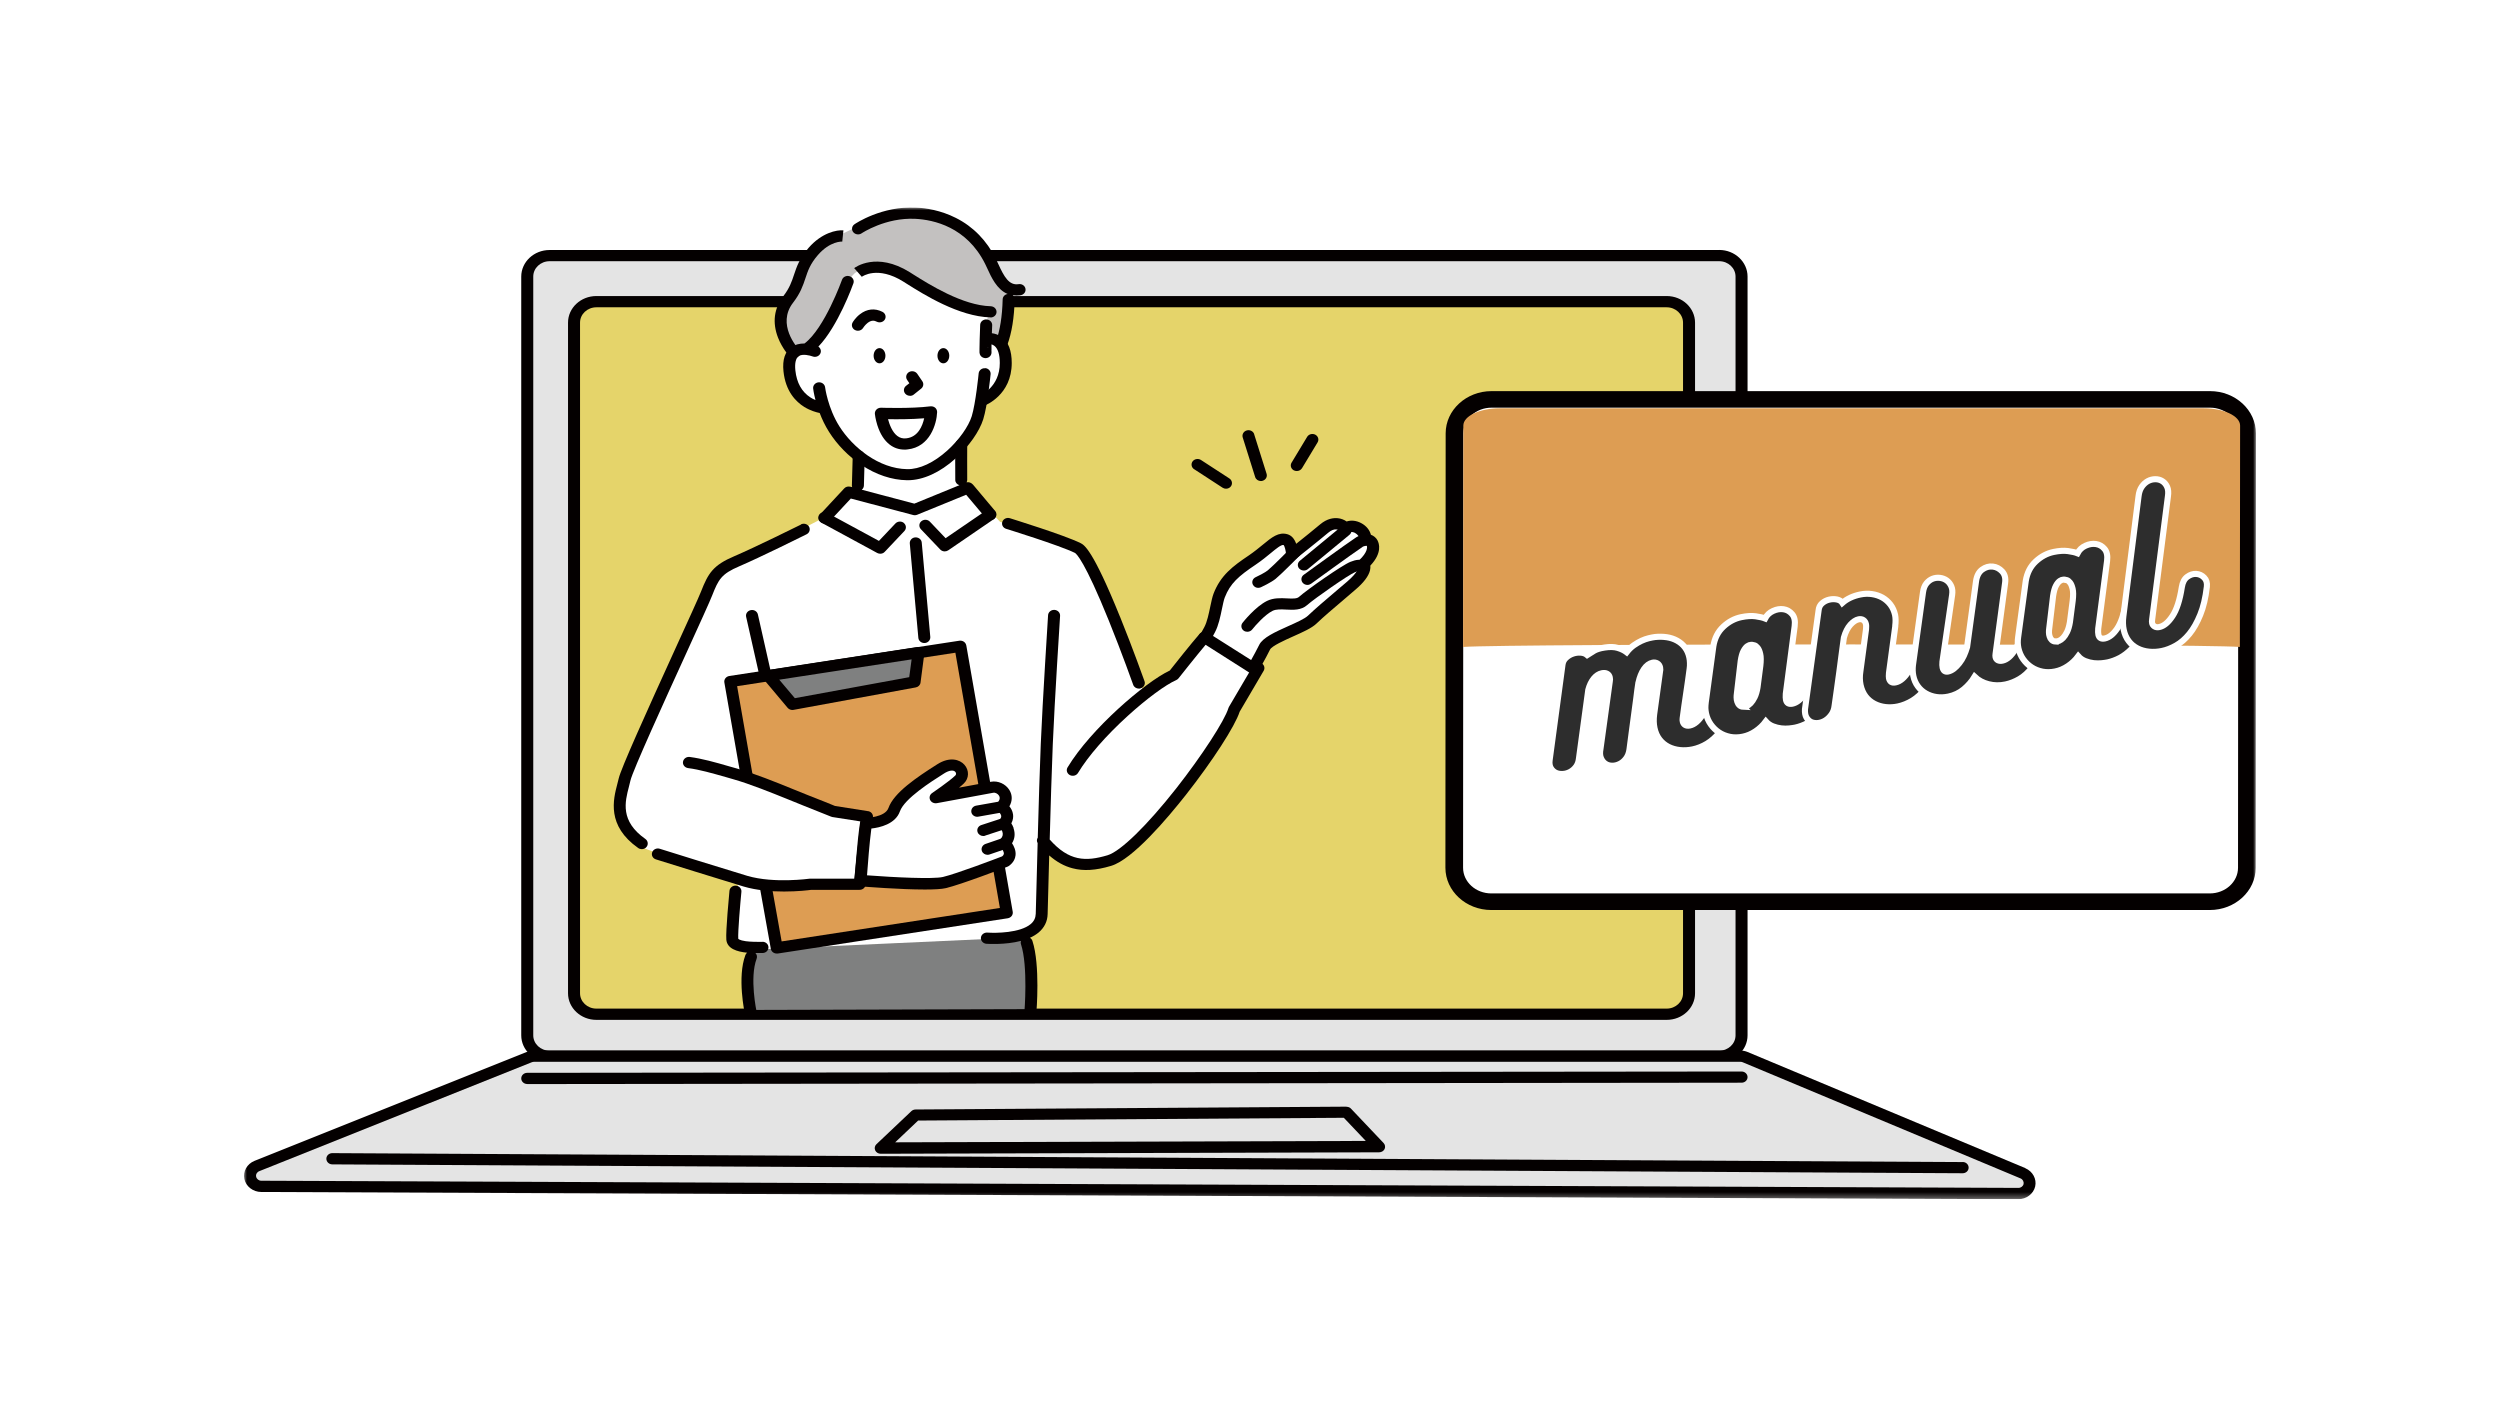 <svg width="410" height="231" viewBox="0 0 410 231" fill="none" xmlns="http://www.w3.org/2000/svg">
<rect width="410" height="231" fill="white"/>
<g clip-path="url(#clip0_603_639)">
<mask id="mask0_603_639" style="mask-type:luminance" maskUnits="userSpaceOnUse" x="40" y="34" width="330" height="163">
<path d="M370 34H40V196.669H370V34Z" fill="white"/>
</mask>
<g mask="url(#mask0_603_639)">
<path d="M90.132 41.92H281.945C283.966 41.92 285.616 43.457 285.616 45.365V169.795C285.616 171.693 283.976 173.24 281.945 173.24H90.132C88.111 173.24 86.461 171.703 86.461 169.795V45.355C86.461 43.457 88.101 41.91 90.132 41.91V41.92Z" fill="#E4E4E4"/>
<path d="M281.948 41.002H90.135C87.567 41.002 85.484 42.952 85.484 45.365V169.795C85.484 172.198 87.567 174.158 90.135 174.158H281.948C284.516 174.158 286.599 172.208 286.599 169.795V45.354C286.599 42.952 284.516 40.992 281.948 40.992V41.002ZM284.629 169.795C284.629 171.188 283.422 172.312 281.948 172.312H90.135C88.65 172.312 87.454 171.177 87.454 169.795V45.354C87.454 43.962 88.661 42.838 90.135 42.838H281.948C283.433 42.838 284.629 43.972 284.629 45.354V169.785V169.795Z" fill="#040000"/>
<path d="M273.341 49.479H97.812C95.791 49.479 94.141 51.016 94.141 52.923V162.906C94.141 164.804 95.78 166.351 97.812 166.351H273.341C275.362 166.351 277.012 164.814 277.012 162.906V52.913C277.012 51.016 275.373 49.469 273.341 49.469V49.479Z" fill="#E5D46A"/>
<path d="M273.336 48.551H97.807C95.239 48.551 93.156 50.5 93.156 52.913V162.896C93.156 165.299 95.239 167.258 97.807 167.258H273.336C275.904 167.258 277.987 165.309 277.987 162.896V52.913C277.987 50.51 275.904 48.551 273.336 48.551ZM276.017 162.896C276.017 164.288 274.811 165.412 273.336 165.412H97.807C96.322 165.412 95.126 164.278 95.126 162.896V52.913C95.126 51.521 96.332 50.397 97.807 50.397H273.336C274.811 50.397 276.017 51.531 276.017 52.913V162.896Z" fill="#040000"/>
<path fill-rule="evenodd" clip-rule="evenodd" d="M331.766 192.421L286.195 173.373C285.958 173.281 285.7 173.219 285.442 173.219H87.525C87.277 173.219 87.03 173.27 86.803 173.353L42.119 191.224C41.315 191.544 40.861 192.359 41.026 193.163C41.201 193.967 41.954 194.555 42.831 194.555L330.993 195.741C331.869 195.741 332.632 195.174 332.808 194.37C332.993 193.565 332.55 192.751 331.746 192.421H331.766Z" fill="#E4E4E4"/>
<path d="M332.17 191.577L286.61 172.53C286.249 172.375 285.857 172.293 285.455 172.293H87.527C87.145 172.293 86.764 172.365 86.413 172.51L41.739 190.381C40.512 190.876 39.811 192.124 40.069 193.351C40.337 194.578 41.492 195.475 42.833 195.486L330.995 196.672C332.325 196.672 333.49 195.795 333.769 194.578C334.047 193.361 333.367 192.103 332.15 191.588L332.17 191.577ZM331.871 194.166C331.789 194.547 331.428 194.815 331.026 194.815L42.853 193.64C42.441 193.64 42.09 193.361 42.008 192.98C41.925 192.598 42.142 192.217 42.523 192.072L87.207 174.211C87.31 174.17 87.434 174.139 87.547 174.139H285.455C285.578 174.139 285.692 174.16 285.805 174.211L331.366 193.258C331.737 193.413 331.943 193.795 331.861 194.176L331.871 194.166Z" fill="#040000"/>
<path d="M321.875 190.578L54.503 189.113C53.967 189.113 53.523 189.515 53.523 190.031C53.523 190.547 53.957 190.959 54.503 190.959L321.875 192.413C322.412 192.413 322.855 192.011 322.855 191.495C322.855 190.98 322.422 190.567 321.875 190.567V190.578Z" fill="#040000"/>
<path d="M86.464 177.789L285.619 177.562C286.166 177.562 286.599 177.15 286.599 176.644C286.599 176.139 286.155 175.727 285.619 175.727L86.464 175.943C85.918 175.943 85.484 176.356 85.484 176.861C85.484 177.366 85.928 177.779 86.464 177.779V177.789Z" fill="#040000"/>
<path d="M220.822 181.492L150.161 181.956C149.903 181.956 149.656 182.049 149.47 182.224L143.737 187.649C143.458 187.907 143.376 188.309 143.53 188.659C143.685 189 144.046 189.216 144.438 189.216L226.175 188.979C226.567 188.979 226.917 188.762 227.072 188.443C227.227 188.113 227.165 187.731 226.907 187.453L221.565 181.822C221.379 181.616 221.111 181.513 220.822 181.513V181.492ZM146.799 187.35L150.574 183.771L220.389 183.317L223.988 187.112L146.799 187.339V187.35Z" fill="#040000"/>
<path fill-rule="evenodd" clip-rule="evenodd" d="M192.818 110.086L187.424 113.159L180.463 95.463L177.617 90.534L170.739 87.729L164.015 85.584L159.251 80.469L149.918 83.397L139.09 81.005L134.563 85.182L118.558 93.401L114.866 99.578L104.553 123.132C103.017 126.071 102.212 128.546 101.954 130.649C101.521 134.269 102.738 136.796 104.78 138.786L121.043 144.943L119.764 154.822L126.003 155.74L167.057 153.863L171.058 151.068L171.285 139.384L176.813 141.952C179.143 142.23 183.898 140.467 186.538 138.085L196.376 126.823L202.274 116.934L206.451 109.736L197.654 104.394L192.808 110.086H192.818Z" fill="white"/>
<path fill-rule="evenodd" clip-rule="evenodd" d="M166.239 153.792L123.896 155.73L122.586 159.226L123.236 165.63L169.302 165.496L168.972 154.792L166.239 153.781V153.792Z" fill="#7F8080"/>
<path fill-rule="evenodd" clip-rule="evenodd" d="M160.23 39.323C158.982 37.797 152.991 34.662 150.454 34.611C147.907 34.559 142.163 36.364 141.791 36.59C141.42 36.828 134.459 40.045 134.459 40.045L131.427 45.109L128.767 49.636L128.602 54.081L130.303 57.174L133.036 57.061L136.48 52.503L138.945 46.418C138.945 46.119 140.987 44.779 142.503 44.181C144.019 43.593 145.999 44.222 147.113 44.964C148.237 45.707 153.692 48.553 155.445 49.306C157.208 50.059 161.498 51.286 161.498 51.286L161.932 55.761L164.85 55.39L165.469 49.821L166.242 47.687C165.397 47.759 161.457 40.839 160.22 39.313H160.23V39.323Z" fill="#C3C1C0"/>
<path fill-rule="evenodd" clip-rule="evenodd" d="M161.712 54.655L162.032 51.355C162.032 51.355 162.362 50.314 159.815 50.788C157.268 51.263 150.832 46.22 148.131 44.25C145.439 42.291 141.623 43.868 140.334 44.693C139.056 45.529 137.251 49.86 137.251 49.86L132.847 57.326L129.352 59.306C129.352 59.306 130.115 63.772 131.053 65.091C131.992 66.401 135.219 67.298 135.219 67.298C135.219 67.298 136.323 69.113 137.003 70.403C137.684 71.692 141.293 74.785 141.293 74.785L140.819 81.396L150.193 83.417L157.742 80.478L157.515 77.064C157.515 77.064 158.608 72.166 159.464 70.671C160.32 69.196 161.733 65.318 161.733 65.318C161.733 65.318 165.084 61.224 164.827 57.862C164.569 54.511 161.702 54.666 161.702 54.666H161.712V54.655Z" fill="white"/>
<path d="M161.573 60.391C161.037 60.339 160.552 60.721 160.5 61.226C160.5 61.278 160.005 66.187 159.366 68.259C158.84 69.951 157.273 72.157 155.365 73.88C153.148 75.88 150.807 76.974 148.785 76.942C144.114 76.87 139.834 73.364 137.658 69.92C135.761 66.909 135.317 63.547 135.317 63.516C135.255 63.01 134.771 62.649 134.224 62.701C133.688 62.763 133.296 63.217 133.358 63.722C133.358 63.794 133.461 64.526 133.739 65.609C133.471 65.506 133.193 65.362 132.904 65.176C131.481 64.258 130.656 62.773 130.439 60.742C130.316 59.566 130.512 58.741 130.976 58.411C131.615 57.968 132.863 58.308 133.255 58.452C133.76 58.648 134.327 58.432 134.544 57.957C134.729 57.555 134.575 57.101 134.214 56.843C137.442 53.482 139.844 46.789 139.958 46.469C140.133 45.984 139.855 45.469 139.339 45.304C138.823 45.139 138.267 45.397 138.091 45.881C138.06 45.964 135.235 53.843 131.945 56.328C131.12 56.328 130.388 56.514 129.821 56.905C128.738 57.648 128.294 58.989 128.49 60.896C128.831 64.186 130.532 65.888 131.893 66.733C132.914 67.362 133.884 67.62 134.43 67.734C134.802 68.724 135.307 69.796 135.967 70.838C137.287 72.931 139.174 74.859 141.268 76.252C143.66 77.85 146.248 78.716 148.754 78.757H148.868C151.384 78.757 154.168 77.489 156.726 75.179C158.892 73.22 160.624 70.765 161.253 68.754C161.954 66.517 162.439 61.577 162.46 61.371C162.511 60.865 162.109 60.412 161.573 60.37V60.391Z" fill="#040000"/>
<path d="M149.248 64.919C149.475 64.919 149.702 64.847 149.877 64.693L151.074 63.734C151.445 63.434 151.527 62.919 151.27 62.537L150.434 61.31C150.146 60.887 149.537 60.753 149.073 61.021C148.619 61.289 148.475 61.867 148.764 62.3L149.135 62.847L148.588 63.28C148.176 63.61 148.124 64.187 148.475 64.579C148.671 64.796 148.949 64.909 149.228 64.909H149.248V64.919Z" fill="#040000"/>
<path d="M143.892 69.754C144.346 71.177 145.026 72.239 145.913 72.92C146.625 73.467 147.439 73.735 148.347 73.735C148.502 73.735 148.667 73.735 148.832 73.704C152.513 73.322 153.617 69.527 153.689 67.578C153.689 67.31 153.575 67.042 153.369 66.867C153.153 66.681 152.864 66.609 152.575 66.64C149.358 67.042 144.552 66.867 144.5 66.867C144.212 66.867 143.943 66.959 143.748 67.155C143.552 67.351 143.459 67.609 143.479 67.877C143.479 67.918 143.572 68.743 143.892 69.764V69.754ZM151.564 68.599C151.296 69.826 150.574 71.683 148.615 71.889C148.048 71.951 147.584 71.817 147.161 71.497C146.357 70.888 145.882 69.682 145.635 68.743C147.037 68.774 149.43 68.774 151.564 68.599Z" fill="#040000"/>
<path fill-rule="evenodd" clip-rule="evenodd" d="M144.243 57.09C143.707 57.09 143.273 57.647 143.273 58.338C143.273 59.029 143.707 59.586 144.243 59.586C144.779 59.586 145.212 59.029 145.212 58.338C145.212 57.647 144.779 57.09 144.243 57.09Z" fill="#040000"/>
<path fill-rule="evenodd" clip-rule="evenodd" d="M154.712 57.09C154.175 57.09 153.742 57.647 153.742 58.338C153.742 59.029 154.175 59.586 154.712 59.586C155.248 59.586 155.681 59.029 155.681 58.338C155.681 57.647 155.248 57.09 154.712 57.09Z" fill="#040000"/>
<path d="M131.364 86.028C131.292 86.069 123.64 89.853 120.454 91.204C116.937 92.7 116.153 93.989 114.957 97.041C114.576 98.011 112.833 101.826 110.822 106.24C105.913 117.006 101.829 126.061 101.468 127.669C101.407 127.938 101.334 128.247 101.242 128.567C100.571 131.124 99.458 135.414 104.665 139.075C104.841 139.199 105.047 139.261 105.253 139.261C105.552 139.261 105.851 139.137 106.037 138.889C106.357 138.487 106.274 137.899 105.841 137.59C101.675 134.661 102.489 131.516 103.149 129C103.242 128.659 103.325 128.34 103.387 128.03C103.727 126.463 109.079 114.717 112.627 106.952C114.73 102.321 116.401 98.671 116.793 97.66C117.834 95.02 118.298 94.123 121.258 92.865C124.496 91.483 131.963 87.791 132.272 87.626C132.757 87.389 132.932 86.832 132.684 86.378C132.427 85.935 131.839 85.759 131.354 85.997V86.017L131.364 86.028Z" fill="#040000"/>
<path d="M159.511 79.429C159.274 79.151 158.882 79.027 158.521 79.099C158.593 78.975 158.624 78.831 158.624 78.676C158.603 77.48 158.624 73.015 158.624 72.963C158.624 72.448 158.191 72.035 157.644 72.035C157.098 72.035 156.665 72.437 156.665 72.953C156.665 73.139 156.634 77.501 156.665 78.718C156.665 79.12 156.953 79.46 157.345 79.574L149.951 82.595L141.33 80.316C141.536 80.151 141.67 79.914 141.68 79.625L141.815 74.83C141.825 74.314 141.402 73.902 140.855 73.881C140.319 73.881 139.865 74.273 139.845 74.778L139.711 79.574C139.711 79.687 139.711 79.8 139.762 79.893L139.463 79.821C139.102 79.728 138.7 79.821 138.453 80.1L134.524 84.328C134.163 84.719 134.214 85.297 134.616 85.637C134.802 85.792 135.029 85.864 135.266 85.864C135.545 85.864 135.813 85.761 136.009 85.544L139.535 81.76L149.755 84.462C149.972 84.524 150.209 84.503 150.415 84.421L158.449 81.141L161.656 84.946C161.996 85.338 162.615 85.41 163.038 85.101C163.46 84.781 163.543 84.204 163.203 83.802L159.531 79.429H159.511Z" fill="#040000"/>
<path d="M124.294 100.773C124.18 100.268 123.664 99.948 123.128 100.062C122.602 100.165 122.252 100.65 122.365 101.155L124.428 110.302C124.52 110.735 124.933 111.034 125.387 111.034C125.459 111.034 125.521 111.034 125.593 111.014C126.119 110.911 126.469 110.426 126.356 109.921L124.294 100.773Z" fill="#040000"/>
<path d="M183.668 101.125C179.192 90.06 177.8 89.369 177.212 89.07C174.531 87.74 165.982 85.11 165.621 84.986C165.105 84.832 164.548 85.089 164.383 85.574C164.218 86.059 164.497 86.574 165.012 86.729C165.105 86.76 173.757 89.431 176.294 90.679C176.521 90.813 177.882 91.968 181.873 101.847C183.998 107.107 185.823 112.252 185.844 112.304C185.978 112.696 186.37 112.933 186.772 112.933C186.875 112.933 186.978 112.933 187.081 112.882C187.597 112.717 187.875 112.201 187.7 111.716C187.679 111.665 185.823 106.426 183.668 101.105V101.125Z" fill="#040000"/>
<path d="M140.222 54.131C140.376 54.203 140.531 54.244 140.696 54.244C141.047 54.244 141.387 54.069 141.562 53.76C141.562 53.76 141.851 53.296 142.305 52.945C142.955 52.45 143.419 52.574 143.79 52.759C144.264 52.997 144.862 52.832 145.12 52.388C145.378 51.945 145.203 51.388 144.718 51.14C143.48 50.511 142.181 50.645 141.047 51.522C140.294 52.089 139.871 52.811 139.83 52.883C139.572 53.327 139.747 53.883 140.222 54.131Z" fill="#040000"/>
<path d="M165.21 56.534C165.922 54.605 166.334 52.11 166.406 49.109C166.406 48.831 166.293 48.583 166.087 48.418C166.479 48.48 166.912 48.48 167.376 48.418C167.912 48.336 168.273 47.861 168.18 47.356C168.087 46.85 167.582 46.51 167.046 46.603C165.468 46.85 164.653 45.334 163.736 43.334C163.601 43.035 163.467 42.746 163.344 42.488C161.828 39.456 159.611 37.167 156.754 35.734C154.279 34.486 151.845 34.114 150.226 34.042C144.616 33.764 140.316 36.651 140.141 36.775C139.697 37.074 139.604 37.652 139.924 38.064C140.244 38.466 140.852 38.569 141.296 38.27C141.337 38.239 145.225 35.641 150.123 35.888C153.093 36.043 158.528 37.198 161.56 43.272C161.673 43.499 161.797 43.777 161.931 44.056C162.55 45.417 163.478 47.48 165.251 48.212C164.798 48.284 164.447 48.645 164.437 49.099C164.365 51.904 163.993 54.214 163.344 55.967C163.168 56.451 163.436 56.967 163.952 57.132C164.055 57.173 164.169 57.184 164.272 57.184C164.674 57.184 165.056 56.946 165.2 56.565L165.21 56.534Z" fill="#040000"/>
<path fill-rule="evenodd" clip-rule="evenodd" d="M119.781 111.755L122.504 127.369L136.333 132.442L142.458 133.525L140.891 144.838L125.587 145.292L127.402 155.429L165.136 149.654L157.525 105.98L119.792 111.766H119.781V111.755Z" fill="#DD9D53"/>
<path d="M158.466 105.839C158.373 105.334 157.878 105.004 157.342 105.076L119.608 110.862C119.351 110.903 119.124 111.037 118.969 111.233C118.814 111.439 118.752 111.676 118.794 111.924L121.516 127.537C121.599 128.042 122.104 128.383 122.64 128.3C123.177 128.218 123.537 127.743 123.455 127.238L120.887 112.532L156.682 107.046L163.983 148.904L128.188 154.391L126.538 145.161C126.446 144.656 125.94 144.315 125.404 144.408C124.868 144.501 124.507 144.965 124.6 145.47L126.415 155.608C126.497 156.061 126.91 156.381 127.384 156.381C127.436 156.381 127.487 156.381 127.539 156.381L165.272 150.596C165.53 150.554 165.757 150.42 165.912 150.224C166.066 150.018 166.128 149.781 166.087 149.533L158.476 105.86L158.466 105.839Z" fill="#040000"/>
<path fill-rule="evenodd" clip-rule="evenodd" d="M129.96 115.521L150.007 111.839L150.647 107.023L126 110.808L129.96 115.511V115.521Z" fill="#7F8080"/>
<path d="M150.473 106.106L125.827 109.901C125.486 109.953 125.198 110.169 125.074 110.468C124.95 110.778 125.002 111.118 125.218 111.376L129.178 116.089C129.364 116.305 129.653 116.439 129.952 116.439C130.013 116.439 130.075 116.439 130.137 116.419L150.185 112.737C150.597 112.665 150.917 112.345 150.968 111.943L151.598 107.127C151.639 106.838 151.525 106.55 151.298 106.354C151.072 106.147 150.762 106.065 150.463 106.117L150.473 106.106ZM149.112 111.056L130.354 114.501L127.796 111.469L149.504 108.138L149.112 111.067V111.056Z" fill="#040000"/>
<path d="M195.847 76.953L200.508 79.985C200.683 80.099 200.869 80.15 201.065 80.15C201.374 80.15 201.683 80.016 201.869 79.758C202.178 79.346 202.065 78.758 201.621 78.469L196.96 75.437C196.517 75.149 195.898 75.252 195.589 75.664C195.279 76.077 195.393 76.665 195.836 76.953H195.847Z" fill="#040000"/>
<path d="M142.362 133.032L136.937 132.176C136.422 131.959 134.194 131.062 132.513 130.412C131.791 130.134 130.966 129.793 130.09 129.433C127.243 128.267 123.696 126.844 120.86 126.04C120.447 125.926 120.045 125.813 119.653 125.699C117.24 124.998 115.147 124.41 113.126 124.142C112.589 124.07 112.094 124.421 112.012 124.926C111.929 125.431 112.311 125.895 112.847 125.968C114.714 126.205 116.735 126.793 119.076 127.453C119.468 127.566 119.87 127.679 120.282 127.803C123.005 128.577 126.501 129.989 129.306 131.124C130.182 131.485 131.018 131.825 131.75 132.114C133.637 132.856 136.236 133.908 136.267 133.918C136.339 133.949 136.422 133.97 136.494 133.991L141.124 134.713L140.103 144.097H132.987C132.936 144.097 132.884 144.097 132.833 144.097C132.771 144.097 126.975 144.932 122.572 143.643C120.355 142.993 108.33 139.24 108.207 139.198C107.691 139.033 107.134 139.291 106.959 139.776C106.783 140.261 107.062 140.787 107.577 140.941C108.072 141.096 119.746 144.736 121.974 145.396C124.139 146.036 126.552 146.211 128.574 146.211C130.853 146.211 132.637 145.994 133.049 145.933H140.98C141.485 145.933 141.908 145.572 141.959 145.097L143.166 134.022C143.217 133.537 142.867 133.104 142.351 133.021L142.362 133.032Z" fill="#040000"/>
<path d="M125.046 154.47C124.159 154.47 123.138 154.47 122.303 154.357C121.251 154.212 121.076 153.965 121.076 153.955C120.993 152.903 121.416 148.035 121.592 146.251C121.643 145.746 121.241 145.292 120.705 145.251C120.168 145.199 119.684 145.581 119.632 146.086C119.57 146.767 119.003 152.707 119.117 154.099C119.24 155.574 120.839 156.079 122.53 156.244C122.406 156.337 122.313 156.471 122.252 156.615C120.87 160.255 122.117 166.082 122.169 166.33C122.262 166.763 122.674 167.062 123.128 167.062C123.19 167.062 123.262 167.062 123.324 167.041C123.85 166.938 124.201 166.453 124.087 165.948C124.077 165.886 122.891 160.379 124.087 157.224C124.211 156.894 124.128 156.543 123.891 156.295H125.046C125.593 156.295 126.026 155.883 126.026 155.367C126.026 154.852 125.582 154.45 125.046 154.45V154.47Z" fill="#040000"/>
<path d="M207.049 108.89C203.719 106.168 202.357 105.59 200.305 104.734C199.645 104.456 198.882 104.146 197.954 103.703C197.541 103.507 197.046 103.61 196.758 103.93C195.489 105.363 192.54 109.086 191.849 109.963C187.786 111.881 178.865 119.563 175.081 125.854C174.813 126.297 174.978 126.854 175.452 127.112C175.926 127.36 176.524 127.205 176.793 126.762C178.463 123.998 181.361 120.667 184.95 117.408C188.033 114.603 191.158 112.293 192.911 111.53C193.055 111.458 193.189 111.365 193.282 111.241C193.313 111.2 196.201 107.549 197.779 105.672C198.428 105.961 198.985 106.198 199.49 106.405C201.316 107.168 202.471 107.652 205.152 109.787L201.543 115.933C201.501 115.995 201.481 116.057 201.46 116.129C200.841 118.192 197.098 123.946 192.932 129.257C188.095 135.403 183.774 139.621 181.639 140.261C178.04 141.333 175.308 141.251 172.152 137.683C172.307 132.196 172.482 126.174 172.657 122.049C172.946 115.119 173.843 101.145 173.854 101.001C173.884 100.485 173.472 100.052 172.925 100.021C172.389 99.99 171.915 100.382 171.884 100.887C171.884 101.022 170.976 115.016 170.688 121.966C170.523 126.04 170.337 131.938 170.193 137.373C170.017 137.641 170.007 137.982 170.172 138.27C170.1 140.993 170.028 143.581 169.976 145.685C169.924 147.5 169.894 148.954 169.863 149.851C169.842 150.542 169.574 151.099 169.027 151.553C167.295 153.007 163.314 153.048 161.932 152.945C161.396 152.904 160.911 153.285 160.87 153.78C160.829 154.286 161.231 154.739 161.767 154.781C161.932 154.781 164.809 154.997 167.439 154.306C167.388 154.471 167.377 154.667 167.439 154.843C168.625 158.462 168.006 165.97 167.996 166.042C167.955 166.557 168.357 166.991 168.893 167.042H168.976C169.481 167.042 169.914 166.671 169.955 166.197C169.986 165.877 170.615 158.256 169.316 154.306C169.244 154.079 169.099 153.914 168.904 153.801C169.429 153.564 169.914 153.275 170.327 152.935C171.275 152.13 171.781 151.12 171.812 149.913C171.832 149.016 171.874 147.552 171.925 145.737C171.966 144.138 172.018 142.282 172.069 140.292C173.286 141.354 174.534 142.045 175.885 142.395C177.7 142.88 179.711 142.756 182.217 142.003C185.754 140.952 191.426 134.238 194.499 130.34C198.861 124.792 202.533 119.11 203.306 116.717L207.245 110.004C207.462 109.622 207.379 109.158 207.029 108.859L207.049 108.88V108.89Z" fill="#040000"/>
<path d="M215.714 71.29C215.24 71.042 214.642 71.197 214.373 71.64L211.816 75.879C211.548 76.322 211.713 76.879 212.187 77.137C212.342 77.209 212.507 77.25 212.672 77.25C213.012 77.25 213.342 77.085 213.528 76.786L216.085 72.548C216.353 72.104 216.188 71.547 215.714 71.29Z" fill="#040000"/>
<path d="M205.69 71.208C205.535 70.723 204.989 70.445 204.473 70.589C203.947 70.733 203.658 71.249 203.803 71.734L205.845 78.231C205.968 78.633 206.36 78.891 206.783 78.891C206.876 78.891 206.969 78.891 207.061 78.849C207.577 78.705 207.876 78.189 207.721 77.704L205.68 71.208H205.69Z" fill="#040000"/>
<path fill-rule="evenodd" clip-rule="evenodd" d="M164.671 135.054C166.002 133.508 164.279 132.322 164.279 132.322C165.929 130.558 164.145 128.836 162.722 129.104C160.907 129.434 153.441 130.816 153.441 130.816C153.441 130.816 156.184 128.97 157.38 127.836C158.546 126.722 157.071 124.329 154.276 126.103C151.213 128.042 147.47 130.548 146.666 132.786C145.872 135.034 142.046 135.034 142.046 135.034C141.561 138.097 141.148 144.418 141.148 144.418C141.148 144.418 152.399 145.326 154.885 144.738C157.37 144.15 164.836 141.273 164.836 141.273C166.569 140.087 164.764 138.262 164.764 138.262C166.301 136.725 164.671 135.075 164.671 135.075V135.054Z" fill="white"/>
<path d="M166.23 135.786C166.127 135.498 165.993 135.24 165.859 135.033C166.169 134.456 166.189 133.92 166.138 133.559C166.065 133.012 165.808 132.558 165.54 132.239C166.045 131.362 166.055 130.403 165.54 129.568C164.921 128.557 163.673 128 162.528 128.207C161.631 128.372 159.362 128.784 157.279 129.176C157.578 128.939 157.846 128.702 158.063 128.495C158.94 127.66 158.981 126.34 158.166 125.422C157.403 124.566 155.774 124.03 153.701 125.35C150.298 127.505 146.595 130.011 145.709 132.507C145.152 134.064 142.048 134.126 142.017 134.126C141.532 134.126 141.12 134.466 141.047 134.91C140.563 137.973 140.16 144.108 140.15 144.377C140.119 144.882 140.511 145.305 141.047 145.356C141.903 145.428 147.647 145.882 151.69 145.882C153.175 145.882 154.423 145.82 155.114 145.655C157.64 145.057 164.89 142.273 165.199 142.149C165.271 142.118 165.344 142.077 165.405 142.046C166.261 141.468 166.499 140.747 166.55 140.262C166.633 139.488 166.292 138.777 165.973 138.292C166.437 137.55 166.519 136.694 166.22 135.828L166.23 135.786ZM164.611 140.045C164.611 140.107 164.591 140.262 164.343 140.448C163.364 140.829 156.877 143.294 154.65 143.82C153.061 144.201 146.668 143.892 142.192 143.552C142.316 141.881 142.584 138.261 142.904 135.879C144.275 135.724 146.843 135.157 147.585 133.064C148.338 130.96 152.711 128.186 154.815 126.856C155.629 126.33 156.361 126.227 156.671 126.588C156.815 126.742 156.856 127.01 156.671 127.186C155.547 128.248 152.886 130.042 152.865 130.063C152.494 130.31 152.35 130.774 152.535 131.177C152.721 131.579 153.175 131.795 153.629 131.723C153.701 131.723 161.105 130.341 162.9 130.011C163.219 129.949 163.642 130.166 163.838 130.486C164.116 130.939 163.838 131.414 163.539 131.723C163.353 131.919 163.271 132.167 163.302 132.424C163.333 132.672 163.467 132.909 163.694 133.064C163.817 133.157 164.147 133.466 164.199 133.796C164.199 133.878 164.24 134.105 163.92 134.487C163.611 134.848 163.632 135.343 163.962 135.683C163.962 135.683 164.261 135.993 164.395 136.415C164.539 136.869 164.436 137.251 164.065 137.622C163.714 137.973 163.714 138.519 164.065 138.88C164.271 139.086 164.673 139.653 164.632 140.045H164.611Z" fill="#040000"/>
<path d="M164.409 133.24C164.945 133.147 165.296 132.663 165.193 132.157C165.09 131.652 164.574 131.322 164.038 131.425L160.088 132.126C159.552 132.219 159.211 132.704 159.304 133.209C159.397 133.653 159.81 133.952 160.263 133.952C160.325 133.952 160.387 133.952 160.449 133.931L164.399 133.23L164.409 133.24Z" fill="#040000"/>
<path d="M161.58 137.035L164.767 135.993C165.282 135.828 165.55 135.292 165.365 134.828C165.189 134.343 164.622 134.096 164.117 134.271L160.93 135.313C160.415 135.478 160.147 136.014 160.332 136.488C160.477 136.87 160.858 137.107 161.26 137.107C161.364 137.107 161.477 137.086 161.58 137.056V137.035Z" fill="#040000"/>
<path d="M164.356 137.467L161.623 138.405C161.118 138.58 160.85 139.117 161.036 139.581C161.18 139.962 161.561 140.189 161.964 140.189C162.077 140.189 162.191 140.168 162.304 140.127L165.037 139.189C165.542 139.013 165.81 138.487 165.625 138.013C165.439 137.539 164.872 137.291 164.366 137.467H164.356Z" fill="#040000"/>
<path fill-rule="evenodd" clip-rule="evenodd" d="M197.644 104.589L197.551 104.527C197.551 104.527 197.427 104.899 197.644 104.589Z" fill="white"/>
<path fill-rule="evenodd" clip-rule="evenodd" d="M223.886 88.504C224.164 87.081 221.947 85.637 220.668 86.678C220.101 85.884 218.678 85.4 217.183 86.678C215.677 87.967 211.903 90.937 211.903 90.937C211.903 90.937 211.831 88.803 210.841 88.514C209.438 88.101 208.149 89.989 205.385 91.835C202.622 93.691 200.972 95.001 199.94 97.671C199.476 98.868 199.239 101.642 198.383 103.261C197.981 104.034 197.754 104.405 197.641 104.581L205.53 109.593C205.53 109.593 206.633 107.736 207.407 106.148C208.18 104.56 213.728 103.034 215.193 101.631C216.667 100.229 218.627 98.589 221.607 96.052C224.577 93.516 223.618 92.525 223.618 92.525C226.103 90.195 225.247 88.318 223.886 88.504Z" fill="white"/>
<path d="M225.93 88.647C225.693 88.194 225.291 87.864 224.827 87.699C224.641 86.946 224.074 86.234 223.239 85.791C222.445 85.368 221.589 85.275 220.846 85.523C220.434 85.234 219.939 85.038 219.413 84.987C218.722 84.914 217.66 85.028 216.515 85.987C215.597 86.77 213.803 88.204 212.576 89.184C212.277 88.338 211.802 87.812 211.142 87.616C209.698 87.193 208.564 88.121 207.131 89.307C206.471 89.844 205.728 90.462 204.821 91.081C202.16 92.865 200.18 94.361 199.025 97.351C198.819 97.898 198.664 98.63 198.489 99.465C198.241 100.641 197.973 101.981 197.509 102.848C197.282 103.271 197.128 103.559 197.014 103.745C196.828 103.858 196.684 104.034 196.612 104.24C196.282 105.199 197.066 105.529 197.148 105.56C197.282 105.611 197.416 105.632 197.54 105.632L204.965 110.355C205.13 110.458 205.326 110.51 205.522 110.51C205.594 110.51 205.677 110.51 205.749 110.479C206.017 110.417 206.244 110.252 206.378 110.036C206.419 109.953 207.502 108.128 208.286 106.529C208.574 105.941 210.688 104.993 212.091 104.364C213.648 103.673 215.123 103.013 215.886 102.281C217.072 101.146 218.619 99.837 220.753 98.022C221.228 97.63 221.723 97.197 222.259 96.732C223.651 95.557 224.456 94.474 224.683 93.535C224.755 93.237 224.755 92.979 224.734 92.762C226.735 90.648 226.157 89.101 225.93 88.668V88.647ZM222.929 91.855C222.599 92.164 222.548 92.638 222.785 92.999C222.785 93.133 222.692 93.865 220.949 95.371C220.413 95.825 219.918 96.248 219.444 96.65C217.278 98.486 215.721 99.816 214.494 100.981C213.978 101.476 212.534 102.126 211.256 102.693C209.121 103.652 207.1 104.56 206.512 105.756C206.089 106.612 205.563 107.571 205.182 108.251L198.932 104.291C199.035 104.106 199.138 103.9 199.262 103.673C199.84 102.58 200.139 101.126 200.407 99.826C200.562 99.094 200.706 98.382 200.861 97.99C201.758 95.68 203.098 94.505 205.955 92.587C206.945 91.916 207.76 91.246 208.42 90.7C209.286 89.988 210.101 89.307 210.503 89.38C210.688 89.565 210.884 90.328 210.915 90.968C210.915 91.318 211.153 91.638 211.493 91.782C211.833 91.927 212.235 91.865 212.524 91.648C212.679 91.525 216.329 88.637 217.825 87.369C218.289 86.977 218.753 86.781 219.165 86.822C219.433 86.853 219.691 86.997 219.836 87.204C219.99 87.43 220.238 87.575 220.516 87.596C220.795 87.637 221.073 87.544 221.29 87.379C221.62 87.111 222.104 87.327 222.238 87.41C222.661 87.647 222.95 88.049 222.898 88.348C222.837 88.637 222.94 88.936 223.156 89.163C223.373 89.38 223.693 89.483 224.002 89.431C224.105 89.431 224.115 89.431 224.146 89.493C224.27 89.72 224.28 90.597 222.898 91.885H222.929V91.855Z" fill="#040000"/>
<path d="M148.238 85.769C147.836 85.429 147.207 85.47 146.846 85.851L144.144 88.708L135.667 84.109C135.193 83.861 134.594 84.005 134.326 84.449C134.058 84.892 134.213 85.449 134.687 85.707L143.865 90.688C144.02 90.77 144.195 90.812 144.36 90.812C144.639 90.812 144.907 90.709 145.093 90.502L148.32 87.089C148.681 86.707 148.64 86.12 148.238 85.779V85.769Z" fill="#040000"/>
<path d="M162.454 52.069C162.98 52.069 163.423 51.677 163.433 51.172C163.444 50.656 163.021 50.244 162.474 50.223C157.885 50.11 152.399 46.655 149.759 44.995C149.553 44.871 149.367 44.747 149.192 44.634C143.737 41.241 140.23 43.86 140.086 43.974L140.715 44.685L141.334 45.397C141.437 45.315 143.922 43.561 148.109 46.16C148.274 46.263 148.46 46.387 148.666 46.511C151.461 48.274 157.267 51.925 162.423 52.048H162.454V52.069Z" fill="#040000"/>
<path d="M138.143 39.612H138.132L138.318 37.776C137.215 37.683 134.77 38.168 132.615 40.643C131.11 42.376 130.656 43.747 130.212 45.077C129.841 46.191 129.49 47.243 128.48 48.553C126.943 50.543 126.634 52.894 127.593 55.369C128.294 57.164 129.429 58.391 129.48 58.442C129.676 58.659 129.944 58.752 130.212 58.752C130.439 58.752 130.676 58.68 130.862 58.525C131.275 58.195 131.316 57.607 130.955 57.225C130.8 57.06 127.304 53.204 130.068 49.636C131.264 48.089 131.687 46.841 132.089 45.634C132.491 44.417 132.873 43.273 134.141 41.819C136.132 39.529 138.06 39.612 138.143 39.622V39.612Z" fill="#040000"/>
<path d="M151.165 88.976C151.124 88.471 150.65 88.1 150.103 88.131C149.557 88.162 149.165 88.626 149.206 89.131L150.609 104.61C150.65 105.095 151.083 105.456 151.588 105.456H151.671C152.207 105.414 152.609 104.961 152.568 104.455L151.165 88.976Z" fill="#040000"/>
<path d="M206.357 96.403C206.501 96.403 206.656 96.372 206.79 96.311C206.955 96.238 208.46 95.527 209.203 94.929C210.244 94.073 213.029 91.227 213.153 91.113C213.524 90.731 213.493 90.154 213.091 89.803C212.689 89.453 212.07 89.484 211.699 89.865C211.668 89.896 208.863 92.753 207.904 93.547C207.491 93.887 206.47 94.403 205.924 94.66C205.439 94.887 205.233 95.434 205.48 95.898C205.655 96.228 205.996 96.414 206.367 96.414L206.357 96.403Z" fill="#040000"/>
<path d="M213.094 93.255C213.29 93.462 213.558 93.565 213.837 93.565C214.063 93.565 214.301 93.493 214.486 93.338L221.323 87.697C221.726 87.357 221.767 86.779 221.406 86.398C221.045 86.006 220.426 85.985 220.014 86.326L213.177 91.966C212.764 92.307 212.733 92.884 213.094 93.276V93.255Z" fill="#040000"/>
<path d="M223.731 91.968C223.164 91.7 222.421 91.751 221.462 92.143C220.101 92.69 214.336 96.722 213.026 97.898C212.676 98.217 211.923 98.176 211.057 98.135C210.026 98.083 208.86 98.032 207.798 98.547C205.87 99.496 203.859 102.033 203.776 102.146C203.456 102.549 203.549 103.136 203.982 103.435C204.158 103.559 204.364 103.611 204.56 103.611C204.859 103.611 205.158 103.487 205.354 103.24C205.859 102.6 207.437 100.806 208.706 100.177C209.293 99.888 210.098 99.929 210.943 99.971C212.098 100.032 213.408 100.094 214.377 99.228C215.594 98.145 221.204 94.237 222.225 93.835C222.514 93.721 222.7 93.669 222.813 93.659C223.05 93.865 223.391 93.958 223.721 93.886C224.246 93.762 224.566 93.267 224.442 92.772C224.36 92.442 224.092 92.143 223.731 91.968Z" fill="#040000"/>
<path d="M161.8 83.665L155.077 88.264L152.498 85.552C152.138 85.17 151.519 85.139 151.106 85.48C150.694 85.82 150.663 86.397 151.024 86.789L154.2 90.12C154.396 90.327 154.664 90.43 154.932 90.43C155.138 90.43 155.334 90.368 155.51 90.254L162.955 85.16C163.399 84.861 163.492 84.283 163.172 83.871C162.852 83.469 162.233 83.366 161.8 83.665Z" fill="#040000"/>
<path d="M224.051 87.636C223.721 87.678 222.907 87.801 222.401 88.131C220.772 89.204 214.089 94.071 213.811 94.267C213.378 94.577 213.306 95.154 213.636 95.567C213.832 95.804 214.12 95.928 214.419 95.928C214.626 95.928 214.842 95.856 215.018 95.732C215.09 95.68 221.927 90.71 223.536 89.637C223.649 89.575 224.02 89.493 224.299 89.462C224.835 89.39 225.217 88.936 225.155 88.43C225.083 87.925 224.598 87.575 224.051 87.626V87.636Z" fill="#040000"/>
<path d="M164.297 55.296C163.74 54.883 163.162 54.708 162.667 54.646C162.667 54.264 162.698 53.831 162.719 53.346C162.74 52.831 162.317 52.408 161.77 52.388C161.224 52.367 160.77 52.769 160.749 53.274C160.677 55.161 160.636 56.492 160.636 57.255C160.636 57.513 160.636 57.698 160.636 57.812C160.708 58.637 161.451 58.719 161.533 58.73C162.069 58.781 162.554 58.41 162.606 57.894C162.606 57.812 162.606 57.719 162.606 57.636C162.606 57.554 162.595 57.276 162.606 56.481C162.76 56.523 162.925 56.595 163.08 56.719C163.657 57.162 163.967 58.142 163.967 59.534C163.967 63.504 160.852 64.773 160.729 64.824C160.223 65.02 159.976 65.546 160.182 66.021C160.337 66.382 160.708 66.598 161.09 66.598C161.213 66.598 161.337 66.578 161.451 66.526C161.636 66.454 165.916 64.783 165.926 59.534C165.926 57.513 165.38 56.079 164.287 55.265H164.297V55.296ZM161.842 56.935C161.842 56.935 161.781 56.935 161.75 56.935C161.781 56.935 161.812 56.935 161.842 56.935C162.069 56.977 162.255 57.09 162.379 57.224C162.245 57.08 162.049 56.977 161.842 56.935ZM162.523 57.399C162.564 57.471 162.595 57.533 162.606 57.606C162.585 57.533 162.554 57.471 162.523 57.399Z" fill="#040000"/>
<path fill-rule="evenodd" clip-rule="evenodd" d="M362.568 65.887H244.511C241.149 65.887 238.416 68.351 238.416 71.404L238.375 141.993C238.375 145.035 241.098 147.51 244.47 147.51H362.527C365.889 147.51 368.622 145.035 368.622 141.993L368.663 71.404C368.663 68.362 365.941 65.887 362.568 65.887Z" fill="white"/>
<path d="M362.447 64.144H244.616C240.46 64.144 237.088 67.259 237.088 71.064L237.047 142.313C237.047 146.129 240.419 149.243 244.575 149.243H362.406C366.562 149.243 369.934 146.139 369.934 142.324L369.975 71.075C369.975 67.259 366.603 64.144 362.447 64.144ZM367.036 142.313C367.036 144.634 364.953 146.521 362.406 146.521H244.575C242.018 146.521 239.945 144.634 239.945 142.313L239.986 71.064C239.986 68.744 242.059 66.857 244.616 66.857H362.447C365.004 66.857 367.077 68.744 367.077 71.064L367.036 142.313Z" fill="#040000"/>
<path fill-rule="evenodd" clip-rule="evenodd" d="M361.427 66.961H245.947C242.658 66.961 239.987 68.229 239.987 69.797L239.945 106.097C247.917 105.55 359.601 105.55 367.336 106.097L367.377 69.797C367.377 68.229 364.706 66.961 361.416 66.961H361.427Z" fill="#DD9D53"/>
</g>
<path d="M280.722 112.507C280.794 111.867 281.052 111.372 281.506 111.032C281.96 110.692 282.444 110.506 282.96 110.496C283.476 110.475 283.929 110.63 284.321 110.949C284.713 111.269 284.868 111.774 284.796 112.465C284.569 114.198 284.228 115.683 283.754 116.931C283.28 118.178 282.723 119.21 282.073 120.035C281.423 120.86 280.712 121.499 279.949 121.963C279.175 122.427 278.392 122.737 277.598 122.902C276.886 123.046 276.185 123.087 275.504 123.015C274.823 122.943 274.194 122.768 273.627 122.479C273.06 122.19 272.575 121.798 272.173 121.283C271.771 120.767 271.493 120.148 271.338 119.416C271.193 118.725 271.173 117.983 271.276 117.168L272.235 110.186C272.297 109.949 272.307 109.712 272.256 109.475C272.194 109.176 272.049 108.949 271.812 108.804C271.585 108.66 271.317 108.619 271.018 108.681C270.482 108.794 270.008 109.145 269.605 109.733C269.203 110.32 268.904 111.063 268.708 111.96V111.898C268.574 112.733 268.461 113.62 268.347 114.569C268.234 115.518 268.1 116.467 267.966 117.415C267.832 118.364 267.698 119.313 267.584 120.262C267.471 121.21 267.347 122.097 267.233 122.933C267.151 123.51 266.965 124.005 266.666 124.397C266.367 124.799 266.027 125.088 265.635 125.284C265.243 125.48 264.851 125.583 264.428 125.583C264.016 125.583 263.645 125.49 263.315 125.273C262.985 125.057 262.737 124.758 262.562 124.345C262.387 123.943 262.356 123.428 262.479 122.798L264.006 111.723C264.047 111.506 264.057 111.31 264.006 111.114C263.944 110.815 263.789 110.599 263.552 110.485C263.315 110.362 263.036 110.341 262.706 110.413C262.211 110.516 261.768 110.805 261.376 111.279C260.984 111.754 260.685 112.373 260.479 113.136L258.953 124.376C258.901 124.902 258.746 125.356 258.478 125.727C258.21 126.098 257.88 126.387 257.498 126.593C257.117 126.8 256.715 126.913 256.292 126.934C255.869 126.954 255.488 126.893 255.158 126.738C254.828 126.583 254.549 126.325 254.343 125.985C254.137 125.634 254.064 125.191 254.137 124.665L256.251 108.98C256.313 108.536 256.508 108.165 256.838 107.866C257.168 107.557 257.54 107.34 257.963 107.196C258.385 107.051 258.808 107 259.241 107.031C259.674 107.062 260.025 107.196 260.303 107.433C260.623 107.227 260.984 107 261.386 106.752C261.788 106.505 262.387 106.309 263.17 106.195C264.016 106.061 264.728 106.082 265.305 106.257C265.883 106.433 266.367 106.659 266.769 106.969C267.12 106.515 267.512 106.133 267.945 105.824C268.378 105.525 268.801 105.278 269.203 105.092C269.616 104.906 270.008 104.762 270.399 104.669C270.781 104.576 271.121 104.514 271.4 104.473C272.08 104.401 272.73 104.411 273.349 104.504C273.968 104.597 274.524 104.783 275.03 105.061C275.535 105.339 275.968 105.7 276.319 106.164C276.669 106.618 276.917 107.175 277.051 107.814C277.113 108.093 277.144 108.402 277.154 108.722C277.164 109.042 277.154 109.372 277.103 109.691C276.927 111.011 276.742 112.373 276.525 113.785C276.308 115.188 276.123 116.559 275.948 117.879C275.927 117.972 275.937 118.127 275.978 118.343C276.03 118.581 276.154 118.766 276.35 118.89C276.546 119.014 276.803 119.045 277.123 118.983C277.876 118.828 278.588 118.23 279.248 117.188C279.908 116.157 280.392 114.59 280.702 112.507H280.722Z" fill="#2D2D2D" stroke="white"/>
<path d="M297.428 109.651C297.479 109.146 297.623 108.723 297.871 108.382C298.118 108.042 298.407 107.784 298.737 107.609C299.067 107.434 299.428 107.351 299.789 107.341C300.16 107.341 300.48 107.423 300.769 107.609C301.057 107.795 301.274 108.073 301.418 108.434C301.563 108.795 301.583 109.259 301.47 109.826C301.418 110.197 301.357 110.496 301.305 110.723C301.253 110.95 301.192 111.229 301.13 111.548C300.81 112.827 300.408 113.931 299.933 114.848C299.449 115.766 298.913 116.529 298.325 117.138C297.727 117.746 297.097 118.221 296.438 118.581C295.767 118.932 295.097 119.18 294.437 119.324C294.179 119.376 293.849 119.427 293.437 119.468C293.024 119.51 292.591 119.51 292.137 119.458C291.673 119.406 291.219 119.293 290.766 119.118C290.312 118.942 289.92 118.674 289.6 118.313C289.126 118.953 288.559 119.489 287.899 119.932C287.239 120.376 286.538 120.675 285.805 120.819C285.094 120.964 284.403 120.974 283.743 120.85C283.073 120.716 282.474 120.479 281.938 120.128C281.402 119.778 280.948 119.334 280.567 118.798C280.185 118.262 279.927 117.653 279.783 116.993C279.721 116.694 279.69 116.395 279.68 116.106C279.68 115.818 279.7 115.508 279.742 115.178L280.989 105.98C281.206 104.649 281.753 103.587 282.629 102.772C283.506 101.958 284.475 101.442 285.558 101.215C286.465 101.03 287.249 100.978 287.919 101.071C288.59 101.164 289.116 101.287 289.477 101.432C289.765 100.875 290.198 100.462 290.786 100.194C291.374 99.926 291.941 99.833 292.498 99.916C293.055 99.998 293.529 100.266 293.911 100.72C294.293 101.164 294.437 101.834 294.323 102.711L292.869 113.807C292.838 114.219 292.859 114.539 292.9 114.776C293.014 115.312 293.364 115.519 293.942 115.405C294.674 115.251 295.344 114.714 295.963 113.807C296.582 112.889 297.067 111.507 297.428 109.661V109.651ZM285.888 115.9C286.053 115.911 286.238 115.869 286.455 115.787C286.672 115.704 286.888 115.539 287.115 115.312C287.332 115.086 287.548 114.766 287.754 114.353C287.961 113.941 288.115 113.405 288.229 112.755L288.693 109.187C288.786 108.362 288.786 107.712 288.672 107.248C288.569 106.784 288.425 106.444 288.239 106.227C288.064 106.011 287.888 105.876 287.723 105.835C287.558 105.794 287.466 105.773 287.445 105.773C287.414 105.753 287.321 105.753 287.156 105.753C286.991 105.753 286.795 105.825 286.579 105.969C286.362 106.114 286.156 106.371 285.95 106.743C285.743 107.114 285.589 107.671 285.475 108.413L284.846 113.776C284.815 113.961 284.805 114.168 284.805 114.405C284.805 114.642 284.846 114.869 284.918 115.086C284.991 115.302 285.094 115.498 285.259 115.653C285.413 115.807 285.63 115.9 285.898 115.911L285.888 115.9Z" fill="#2D2D2D" stroke="white"/>
<path d="M314.453 105.455C314.525 104.816 314.783 104.31 315.247 103.96C315.711 103.609 316.206 103.424 316.732 103.413C317.258 103.413 317.712 103.558 318.093 103.888C318.475 104.207 318.619 104.723 318.516 105.414C318.279 107.105 317.928 108.569 317.464 109.807C316.99 111.044 316.433 112.086 315.783 112.921C315.133 113.757 314.422 114.417 313.648 114.891C312.875 115.365 312.071 115.685 311.256 115.86C310.565 116.005 309.895 116.036 309.235 115.964C308.575 115.891 307.956 115.706 307.399 115.417C306.842 115.128 306.358 114.726 305.966 114.221C305.574 113.705 305.295 113.076 305.13 112.323C304.986 111.612 304.976 110.869 305.099 110.106L306.028 103.207C306.028 103.052 306.048 102.898 306.048 102.743C306.048 102.599 306.048 102.464 306.017 102.361C305.955 102.062 305.811 101.835 305.594 101.691C305.378 101.547 305.11 101.505 304.811 101.567C304.357 101.66 303.913 101.959 303.46 102.454C303.016 102.949 302.655 103.65 302.398 104.558C302.284 105.393 302.16 106.29 302.037 107.249C301.913 108.209 301.779 109.178 301.655 110.158C301.521 111.137 301.387 112.117 301.253 113.076C301.119 114.035 300.985 114.932 300.871 115.768C300.809 116.324 300.634 116.799 300.356 117.191C300.077 117.583 299.758 117.902 299.386 118.139C299.015 118.377 298.623 118.521 298.211 118.573C297.798 118.624 297.417 118.573 297.087 118.439C296.757 118.294 296.488 118.047 296.272 117.696C296.066 117.345 295.983 116.881 296.014 116.314L298.252 100.093C298.293 99.618 298.479 99.237 298.819 98.938C299.159 98.638 299.551 98.443 299.995 98.34C300.438 98.236 300.861 98.236 301.273 98.319C301.686 98.412 301.975 98.597 302.15 98.876C302.913 98.205 303.893 97.741 305.099 97.494C305.749 97.36 306.378 97.339 307.007 97.432C307.636 97.525 308.204 97.721 308.709 97.999C309.214 98.288 309.658 98.669 310.029 99.154C310.4 99.639 310.648 100.206 310.792 100.845C310.895 101.361 310.905 101.98 310.813 102.691L310.833 102.65L309.792 110.384C309.761 110.776 309.761 111.055 309.792 111.23C309.915 111.808 310.276 112.045 310.874 111.911C311.627 111.756 312.339 111.158 312.999 110.116C313.659 109.085 314.144 107.518 314.453 105.434V105.455Z" fill="#2D2D2D" stroke="white"/>
<path d="M331.934 101.846C331.996 101.186 332.264 100.691 332.717 100.371C333.181 100.051 333.666 99.897 334.172 99.897C334.677 99.897 335.131 100.062 335.522 100.371C335.914 100.68 336.069 101.144 335.997 101.773C335.77 103.578 335.409 105.104 334.935 106.362C334.46 107.621 333.893 108.662 333.264 109.477C332.625 110.292 331.934 110.921 331.191 111.354C330.449 111.787 329.696 112.086 328.922 112.251C327.953 112.457 327.015 112.437 326.117 112.21C325.22 111.983 324.457 111.57 323.838 110.982C323.374 111.756 322.776 112.437 322.065 113.035C321.343 113.633 320.507 114.035 319.538 114.241C318.847 114.386 318.187 114.406 317.568 114.313C316.939 114.221 316.372 114.025 315.846 113.726C315.32 113.427 314.877 113.035 314.526 112.55C314.165 112.065 313.918 111.498 313.784 110.848C313.67 110.292 313.65 109.693 313.722 109.075L315.372 97.133C315.454 96.535 315.64 96.05 315.929 95.689C316.228 95.328 316.558 95.07 316.95 94.916C317.331 94.771 317.733 94.72 318.146 94.771C318.558 94.823 318.93 94.957 319.26 95.194C319.59 95.431 319.837 95.751 320.012 96.153C320.188 96.555 320.229 97.03 320.146 97.587L318.558 108.538C318.527 108.93 318.538 109.24 318.589 109.477C318.703 110.013 319.002 110.23 319.497 110.127C319.816 110.054 320.136 109.9 320.446 109.663C320.755 109.415 321.054 109.116 321.332 108.755C321.621 108.394 321.869 107.982 322.075 107.538C322.281 107.084 322.457 106.61 322.601 106.115L324.065 95.359C324.189 94.452 324.529 93.812 325.076 93.41C325.622 93.018 326.19 92.853 326.798 92.915C327.396 92.977 327.912 93.245 328.345 93.709C328.778 94.173 328.943 94.792 328.84 95.576L327.272 107.26C327.242 107.445 327.242 107.61 327.272 107.765C327.324 108.002 327.448 108.177 327.654 108.281C327.86 108.384 328.108 108.404 328.407 108.342C329.139 108.188 329.83 107.59 330.49 106.538C331.15 105.496 331.645 103.918 331.965 101.835L331.934 101.846Z" fill="#2D2D2D" stroke="white"/>
<path d="M348.662 98.956C348.713 98.45 348.858 98.027 349.105 97.687C349.353 97.347 349.642 97.089 349.972 96.914C350.302 96.738 350.663 96.656 351.023 96.645C351.395 96.645 351.714 96.728 352.003 96.914C352.292 97.099 352.508 97.378 352.653 97.739C352.797 98.1 352.818 98.564 352.704 99.131C352.653 99.502 352.591 99.801 352.539 100.028C352.488 100.255 352.426 100.533 352.364 100.853C352.044 102.132 351.642 103.235 351.168 104.153C350.683 105.071 350.147 105.834 349.559 106.442C348.961 107.051 348.332 107.525 347.672 107.886C347.002 108.237 346.331 108.484 345.671 108.629C345.413 108.68 345.083 108.732 344.671 108.773C344.258 108.814 343.825 108.804 343.372 108.763C342.907 108.711 342.454 108.598 342 108.422C341.546 108.247 341.154 107.979 340.835 107.618C340.36 108.257 339.793 108.794 339.133 109.237C338.473 109.681 337.772 109.98 337.04 110.124C336.328 110.268 335.637 110.279 334.977 110.155C334.307 110.021 333.709 109.784 333.173 109.433C332.636 109.082 332.182 108.639 331.801 108.103C331.419 107.566 331.162 106.958 331.017 106.298C330.955 105.999 330.924 105.7 330.914 105.411C330.914 105.122 330.924 104.813 330.976 104.483L332.224 95.284C332.44 93.954 332.987 92.892 333.863 92.077C334.74 91.262 335.709 90.747 336.792 90.52C337.7 90.334 338.483 90.283 339.154 90.376C339.824 90.468 340.35 90.592 340.711 90.737C341 90.18 341.433 89.767 342.021 89.499C342.608 89.231 343.176 89.138 343.732 89.221C344.289 89.303 344.764 89.571 345.145 90.025C345.527 90.468 345.671 91.139 345.558 92.015L344.104 103.111C344.073 103.524 344.083 103.844 344.135 104.081C344.248 104.617 344.599 104.823 345.176 104.71C345.908 104.555 346.579 104.019 347.198 103.111C347.816 102.204 348.301 100.812 348.662 98.966V98.956ZM337.122 105.205C337.287 105.215 337.473 105.174 337.689 105.091C337.906 104.999 338.122 104.844 338.349 104.617C338.566 104.39 338.782 104.071 338.989 103.658C339.195 103.246 339.35 102.709 339.463 102.06L339.927 98.492C340.02 97.666 340.02 97.017 339.907 96.553C339.793 96.089 339.659 95.748 339.473 95.532C339.298 95.315 339.123 95.181 338.958 95.14C338.793 95.099 338.7 95.078 338.679 95.078C338.648 95.057 338.556 95.057 338.391 95.057C338.226 95.057 338.03 95.13 337.813 95.274C337.597 95.418 337.38 95.676 337.184 96.047C336.978 96.419 336.823 96.975 336.71 97.718L336.07 103.081C336.039 103.266 336.029 103.472 336.029 103.71C336.029 103.947 336.07 104.174 336.143 104.39C336.204 104.607 336.318 104.803 336.483 104.957C336.637 105.112 336.854 105.205 337.122 105.215V105.205Z" fill="#2D2D2D" stroke="white"/>
<path d="M352.952 101.597C352.932 101.71 352.921 101.824 352.921 101.927C352.921 102.03 352.921 102.113 352.942 102.175C352.994 102.412 353.117 102.597 353.334 102.731C353.54 102.865 353.808 102.907 354.128 102.835C354.881 102.68 355.603 102.082 356.294 101.03C356.985 99.988 357.49 98.41 357.82 96.296C357.944 95.502 358.243 94.935 358.717 94.595C359.181 94.254 359.666 94.09 360.171 94.121C360.676 94.151 361.11 94.347 361.481 94.729C361.852 95.1 361.996 95.595 361.924 96.224C361.718 98.019 361.357 99.555 360.841 100.813C360.326 102.082 359.738 103.123 359.068 103.948C358.397 104.773 357.665 105.413 356.881 105.856C356.098 106.3 355.324 106.609 354.541 106.764C353.829 106.908 353.128 106.949 352.437 106.877C351.746 106.805 351.127 106.63 350.56 106.341C349.993 106.052 349.508 105.66 349.116 105.145C348.714 104.629 348.436 104 348.281 103.247C348.147 102.597 348.126 101.875 348.229 101.071L350.725 81.364C350.797 80.745 350.972 80.23 351.261 79.817C351.55 79.404 351.88 79.106 352.261 78.899C352.643 78.693 353.056 78.59 353.478 78.59C353.901 78.59 354.283 78.693 354.623 78.909C354.963 79.116 355.221 79.436 355.407 79.838C355.592 80.25 355.634 80.766 355.541 81.395L352.952 101.587V101.597Z" fill="#2D2D2D" stroke="white"/>
</g>
<defs>
<clipPath id="clip0_603_639">
<rect width="330" height="162.669" fill="white" transform="translate(40 34)"/>
</clipPath>
</defs>
</svg>
